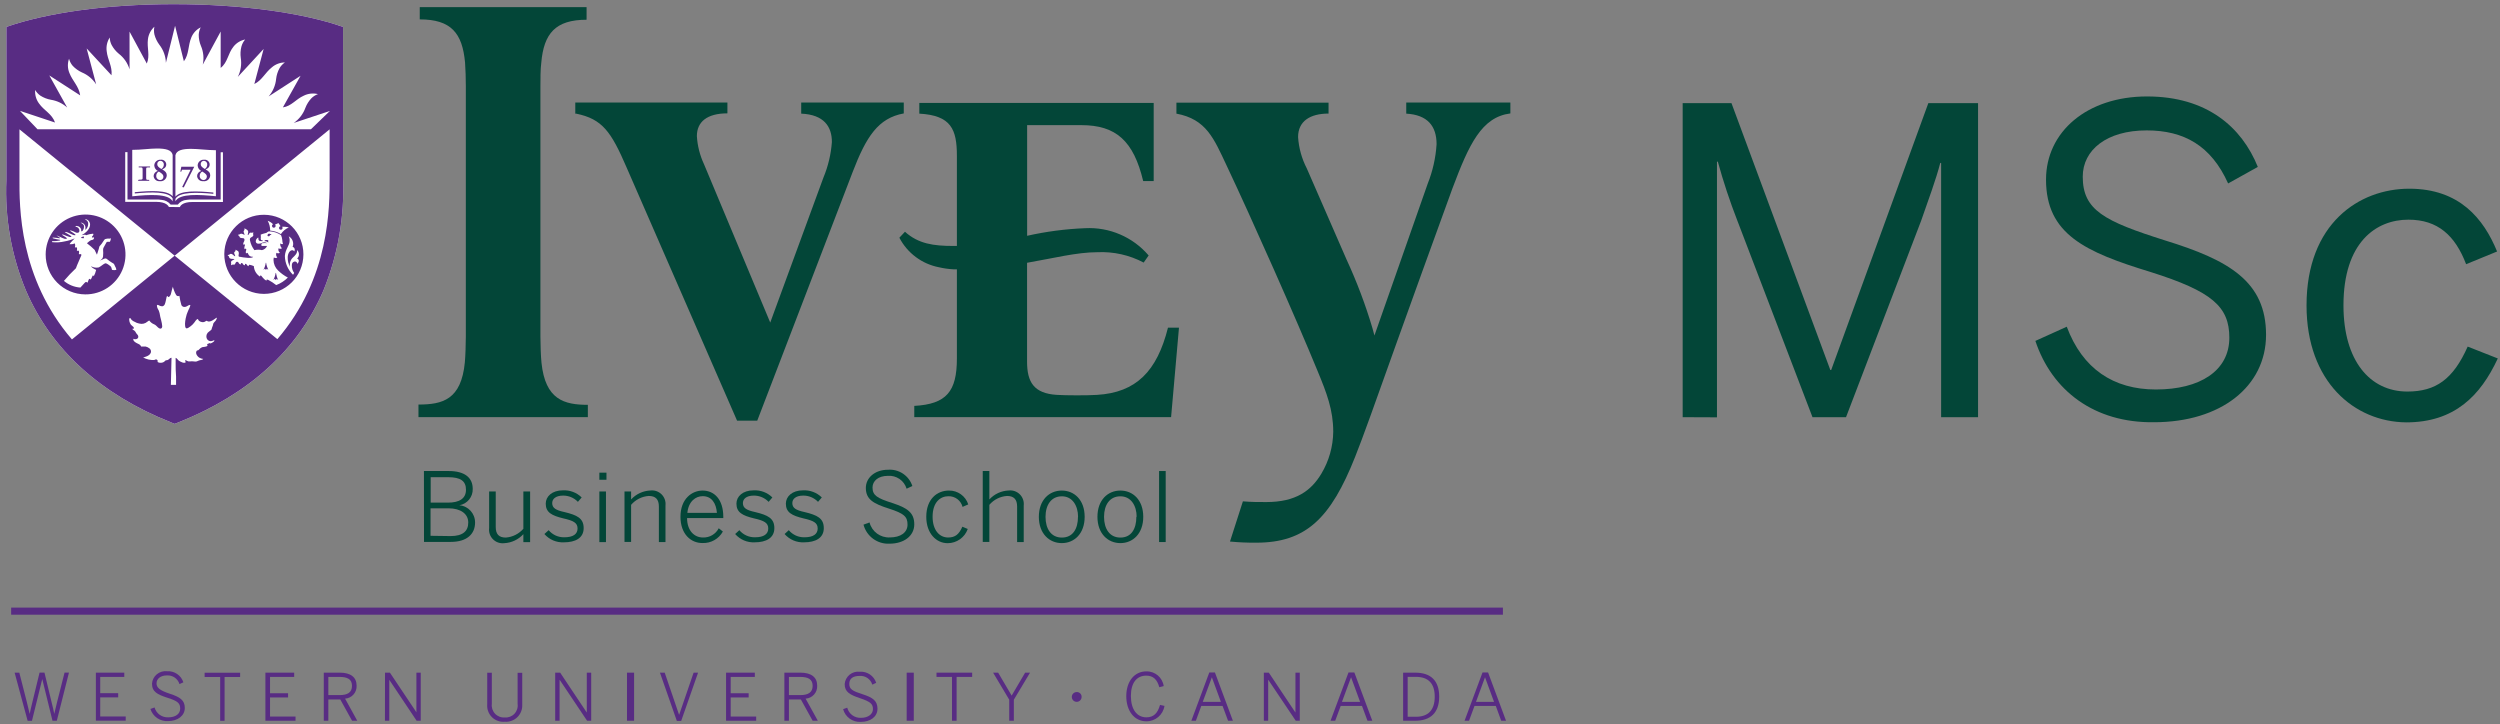 <?xml version="1.0" encoding="UTF-8"?>
<svg width="352px" height="102px" viewBox="0 0 352 102" version="1.1" xmlns="http://www.w3.org/2000/svg" xmlns:xlink="http://www.w3.org/1999/xlink">
    <rect x="0" y="0" width="352" height="102" fill="#808080" stroke="none"/>
    <!-- Generator: Sketch 43.2 (39069) - http://www.bohemiancoding.com/sketch -->
    <title>MSc-Full-Signature</title>
    <desc>Created with Sketch.</desc>
    <defs></defs>
    <g id="Page-1" stroke="none" stroke-width="1" fill="none" fill-rule="evenodd">
        <g id="MSc-Full-Signature" fill-rule="nonzero">
            <path d="M2.06,94.71 L2.72,94.71 L3.77,98.82 C3.93,99.44 4.08,100.05 4.18,100.52 L4.18,100.52 C4.27,100.06 4.42,99.44 4.57,98.82 L5.57,94.7 L6.26,94.7 L7.26,98.86 C7.41,99.47 7.55,100 7.64,100.51 L7.64,100.51 C7.76,99.97 7.89,99.51 8.03,98.88 L9.09,94.7 L9.71,94.7 L8,101.48 L7.39,101.48 L5.95,95.61 L5.95,95.61 L4.5,101.49 L3.89,101.49 L2.06,94.71 Z" id="Shape" fill="#582C83"></path>
            <polygon id="Shape" fill="#582C83" points="13.5 94.71 17.5 94.71 17.5 95.31 14.11 95.31 14.11 97.6 16.64 97.6 16.64 98.19 14.11 98.19 14.11 100.88 17.7 100.88 17.7 101.47 13.5 101.47"></polygon>
            <path d="M21.18,99.82 L21.76,99.61 C22.002,100.47 22.808,101.047 23.7,101 C24.7,101 25.37,100.53 25.37,99.77 C25.37,99.01 25.03,98.71 23.59,98.25 C22.15,97.79 21.4,97.4 21.4,96.25 C21.44,95.738 21.686,95.264 22.082,94.936 C22.478,94.608 22.989,94.454 23.5,94.51 C24.541,94.432 25.5,95.077 25.82,96.07 L25.27,96.32 C25.034,95.548 24.295,95.041 23.49,95.1 C22.59,95.1 22.04,95.59 22.04,96.21 C22.04,96.83 22.49,97.21 23.92,97.68 C25.35,98.15 26.02,98.59 26.02,99.68 C26.02,100.77 25.02,101.53 23.67,101.53 C22.545,101.604 21.515,100.897 21.18,99.82 Z" id="Shape" fill="#582C83"></path>
            <polygon id="Shape" fill="#582C83" points="31 95.32 28.81 95.32 28.81 94.72 33.81 94.72 33.81 95.32 31.62 95.32 31.62 101.49 31 101.49"></polygon>
            <polygon id="Shape" fill="#582C83" points="54.21 94.71 54.9 94.71 58.63 100.29 58.63 100.29 58.63 94.71 59.24 94.71 59.24 101.48 58.66 101.48 54.81 95.72 54.81 95.72 54.81 101.48 54.2 101.48"></polygon>
            <path d="M115.06,96.54 C115.06,95.35 114.22,94.71 112.71,94.71 L110.44,94.71 L110.44,101.48 L111.08,101.48 L111.08,98.48 L112.76,98.48 L114.42,101.48 L115.15,101.48 L113.43,98.37 C114.384,98.311 115.111,97.494 115.06,96.54 L115.06,96.54 Z M112.66,97.87 L111.08,97.87 L111.08,95.31 L112.66,95.31 C113.79,95.31 114.42,95.64 114.42,96.57 C114.42,97.5 113.78,97.87 112.67,97.87 L112.66,97.87 Z" id="Shape" fill="#582C83"></path>
            <path d="M121.45,97.75 C120.02,97.29 119.58,97.04 119.58,96.28 C119.58,95.52 120.13,95.17 121.03,95.17 C121.842,95.108 122.587,95.62 122.82,96.4 L123.37,96.14 C123.046,95.145 122.083,94.501 121.04,94.58 C120.528,94.521 120.013,94.674 119.615,95.002 C119.218,95.33 118.97,95.806 118.93,96.32 C118.93,97.44 119.67,97.83 121.13,98.32 C122.59,98.81 122.91,99.14 122.91,99.84 C122.91,100.54 122.25,101.07 121.23,101.07 C120.325,101.117 119.513,100.518 119.29,99.64 L118.71,99.85 C119.011,100.961 120.051,101.709 121.2,101.64 C122.55,101.64 123.55,100.92 123.55,99.79 C123.55,98.66 122.86,98.2 121.45,97.75 Z" id="Shape" fill="#582C83"></path>
            <path d="M72.88,99.11 C72.948,99.617 72.783,100.127 72.432,100.498 C72.08,100.869 71.58,101.061 71.07,101.02 C70.557,101.058 70.054,100.862 69.701,100.488 C69.348,100.113 69.182,99.6 69.25,99.09 L69.25,94.72 L68.6,94.72 L68.6,99.21 C68.553,99.871 68.799,100.52 69.273,100.984 C69.746,101.448 70.4,101.68 71.06,101.62 C71.723,101.674 72.377,101.436 72.851,100.97 C73.325,100.503 73.573,99.854 73.53,99.19 L73.53,94.73 L72.88,94.73 L72.88,99.11 Z" id="Shape" fill="#582C83"></path>
            <rect id="Rectangle-path" fill="#582C83" x="127.66" y="94.71" width="1" height="6.77"></rect>
            <polygon id="Shape" fill="#582C83" points="82.62 100.3 82.6 100.3 78.87 94.71 78.17 94.71 78.17 101.48 78.79 101.48 78.79 95.73 78.81 95.73 82.66 101.48 83.24 101.48 83.24 94.71 82.62 94.71"></polygon>
            <polygon id="Shape" fill="#582C83" points="102.88 98.2 105.41 98.2 105.41 97.61 102.88 97.61 102.88 95.31 106.28 95.31 106.28 94.71 102.23 94.71 102.23 101.48 106.47 101.48 106.47 100.89 102.88 100.89"></polygon>
            <path d="M50.21,96.54 C50.21,95.35 49.37,94.71 47.86,94.71 L45.59,94.71 L45.59,101.48 L46.23,101.48 L46.23,98.48 L47.91,98.48 L49.57,101.48 L50.3,101.48 L48.59,98.37 C49.54,98.306 50.261,97.49 50.21,96.54 Z M47.81,97.87 L46.23,97.87 L46.23,95.31 L47.8,95.31 C48.93,95.31 49.56,95.64 49.56,96.57 C49.56,97.5 48.93,97.87 47.81,97.87 Z" id="Shape" fill="#582C83"></path>
            <polygon id="Shape" fill="#582C83" points="38.02 98.2 40.56 98.2 40.56 97.61 38.02 97.61 38.02 95.31 41.42 95.31 41.42 94.71 37.37 94.71 37.37 101.48 41.61 101.48 41.61 100.89 38.02 100.89"></polygon>
            <polygon id="Shape" fill="#582C83" points="95.63 100.63 95.61 100.63 93.59 94.71 92.92 94.71 95.3 101.51 95.91 101.51 98.29 94.71 97.66 94.71"></polygon>
            <rect id="Rectangle-path" fill="#582C83" x="88.28" y="94.71" width="1" height="6.77"></rect>
            <polygon id="Shape" fill="#582C83" points="142.44 97.94 140.54 94.71 139.83 94.71 142.1 98.52 142.1 101.48 142.75 101.48 142.75 98.52 145.03 94.71 144.34 94.71"></polygon>
            <polygon id="Shape" fill="#582C83" points="182.4 100.3 182.38 100.3 178.65 94.71 177.95 94.71 177.95 101.48 178.56 101.48 178.56 95.73 178.58 95.73 182.44 101.48 183.01 101.48 183.01 94.71 182.4 94.71"></polygon>
            <path d="M199.27,94.71 L197.56,94.71 L197.56,101.48 L199.27,101.48 C201.45,101.48 202.64,100.32 202.64,98.09 C202.64,95.86 201.48,94.71 199.27,94.71 Z M199.37,100.92 L198.2,100.92 L198.2,95.3 L199.35,95.3 C201.05,95.3 202.01,96.17 202.01,98.09 C202.01,100.01 201.06,100.92 199.37,100.92 L199.37,100.92 Z" id="Shape" fill="#582C83"></path>
            <path d="M189.87,94.68 L187.34,101.48 L188,101.48 L188.77,99.4 L191.77,99.4 L192.54,101.48 L193.22,101.48 L190.69,94.68 L189.87,94.68 Z M188.95,98.82 L190.23,95.36 L190.23,95.36 L191.5,98.82 L188.95,98.82 Z" id="Shape" fill="#582C83"></path>
            <path d="M208.74,94.68 L206.21,101.48 L206.84,101.48 L207.61,99.4 L210.61,99.4 L211.37,101.48 L212.05,101.48 L209.52,94.68 L208.74,94.68 Z M207.82,98.82 L209.09,95.36 L209.09,95.36 L210.36,98.82 L207.82,98.82 Z" id="Shape" fill="#582C83"></path>
            <path d="M161.41,101 C160.09,101 159.23,99.9 159.23,98 C159.23,96.1 160.08,95.13 161.39,95.13 C162.39,95.13 162.93,95.69 163.23,96.76 L163.85,96.6 C163.678,95.388 162.624,94.497 161.4,94.53 C159.7,94.53 158.58,95.97 158.58,98.02 C158.58,100.07 159.69,101.56 161.4,101.56 C162.675,101.575 163.766,100.65 163.96,99.39 L163.33,99.25 C163,100.44 162.42,101 161.41,101 Z" id="Shape" fill="#582C83"></path>
            <path d="M151.6,97.44 C151.219,97.44 150.91,97.749 150.91,98.13 C150.91,98.511 151.219,98.82 151.6,98.82 C151.981,98.82 152.29,98.511 152.29,98.13 C152.299,97.944 152.229,97.764 152.097,97.633 C151.966,97.501 151.786,97.431 151.6,97.44 L151.6,97.44 Z" id="Shape" fill="#582C83"></path>
            <path d="M170.27,94.68 L167.74,101.48 L168.38,101.48 L169.14,99.4 L172.14,99.4 L172.91,101.48 L173.59,101.48 L171.06,94.68 L170.27,94.68 Z M169.35,98.82 L170.63,95.36 L170.63,95.36 L171.9,98.82 L169.35,98.82 Z" id="Shape" fill="#582C83"></path>
            <polygon id="Shape" fill="#582C83" points="131.86 95.31 134.04 95.31 134.04 101.48 134.69 101.48 134.69 95.31 136.88 95.31 136.88 94.71 131.86 94.71"></polygon>
            <rect id="Rectangle-path" fill="#582C83" x="1.57" y="85.55" width="210.04" height="1"></rect>
            <path d="M48.3,25 L48.3,3.79 C42.8,1.85 34.17,0.59 24.44,0.59 C14.89,0.59 6.44,1.84 0.9,3.79 L0.9,25.34 C0.665,30.658 1.601,35.963 3.64,40.88 C7.23,49.24 14.17,55.53 24.08,59.47 L24.59,59.68 L25.1,59.48 C35.02,55.53 41.96,49.25 45.55,40.88 C47.596,35.845 48.534,30.429 48.3,25" id="Shape" fill="#FFFFFF"></path>
            <path d="M37.72,34.18 C37.75,34.117 37.767,34.049 37.77,33.98 C37.787,33.938 37.787,33.892 37.77,33.85 C37.7,33.802 37.615,33.781 37.53,33.79 C37.436,33.786 37.343,33.807 37.26,33.85 L37.26,33.96 C37.469,33.948 37.672,34.033 37.81,34.19 L37.72,34.18 Z M38.81,38.43 L38.81,38.43 C38.76,38.78 38.648,39.119 38.48,39.43 L38.69,39.26 L38.83,39.43 L38.97,39.26 L39.17,39.43 C39.014,39.115 38.91,38.778 38.86,38.43 L38.81,38.43 Z M41.32,38.59 L41.42,38.43 C41.193,38.124 41.077,37.751 41.09,37.37 C41.09,36.94 41.36,36.81 41.55,36.82 C41.634,36.823 41.713,36.859 41.77,36.921 C41.827,36.984 41.855,37.066 41.85,37.15 C41.976,37.049 42.056,36.901 42.07,36.74 C42.08,36.587 41.979,36.448 41.83,36.41 C41.997,36.255 42.091,36.038 42.091,35.81 C42.091,35.582 41.997,35.365 41.83,35.21 C41.88,35.67 41.54,35.98 41.23,36.27 C40.879,36.608 40.731,37.105 40.84,37.58 C40.606,37.17 40.492,36.702 40.51,36.23 C40.51,35.74 40.79,35.23 41.15,35.23 C41.266,35.235 41.372,35.299 41.43,35.4 C41.6,35.11 41.43,34.79 41.2,34.77 C41.42,34.203 41.184,33.561 40.65,33.27 C40.75,33.468 40.795,33.689 40.78,33.91 C40.78,34.56 40.17,35.08 40.11,36.04 C40.125,37.041 40.539,37.995 41.26,38.69 L41.36,38.54 L41.32,38.59 Z M37.42,37 L37.42,37 C37.37,37.35 37.258,37.689 37.09,38 L37.3,37.83 L37.44,38 L37.58,37.84 L37.78,38 C37.624,37.685 37.519,37.348 37.47,37 L37.42,37 Z M36.73,33.23 C36.709,33.278 36.709,33.332 36.73,33.38 L36.73,33.38 C36.707,33.492 36.707,33.608 36.73,33.72 C36.73,33.81 36.83,33.84 36.98,33.84 C36.976,33.877 36.976,33.913 36.98,33.95 L36.98,33.95 C36.897,33.962 36.813,33.962 36.73,33.95 C36.5,33.95 36.35,33.81 36.38,33.57 C36.372,33.53 36.372,33.49 36.38,33.45 C36.3,33.45 36.06,33.62 36.02,33.89 C35.991,33.992 36.013,34.101 36.078,34.184 C36.143,34.267 36.244,34.314 36.35,34.31 C36.503,34.319 36.657,34.295 36.8,34.24 C37.049,34.077 37.371,34.077 37.62,34.24 C37.401,34.215 37.179,34.215 36.96,34.24 C36.79,34.24 36.71,34.62 36.9,34.63 C37.09,34.64 37.57,34.63 37.6,34.63 C37.472,34.933 37.202,35.154 36.88,35.22 C36.532,35.135 36.168,35.135 35.82,35.22 C35.52,34.832 35.311,34.38 35.21,33.9 C35.176,33.793 35.176,33.677 35.21,33.57 C35.32,33.38 35.53,33.39 35.63,33.23 C35.73,33.07 35.63,33.04 35.63,32.94 C35.63,32.84 35.72,32.75 35.63,32.7 C35.579,32.768 35.491,32.796 35.41,32.77 C35.346,32.745 35.274,32.745 35.21,32.77 C35.09,32.82 35.07,32.97 34.98,33.06 C34.89,33.15 34.87,33.06 34.88,33.01 C34.926,32.885 34.95,32.753 34.95,32.62 C34.919,32.478 34.822,32.36 34.69,32.3 C34.63,32.257 34.567,32.22 34.5,32.19 L34.37,32.19 C34.408,32.214 34.43,32.255 34.43,32.3 C34.43,32.42 34.3,32.49 34.3,32.6 C34.3,32.71 34.42,32.94 34.43,33.03 C34.44,33.12 34.43,33.1 34.34,33.03 C34.228,32.96 34.101,32.916 33.97,32.9 C33.86,32.9 33.79,32.98 33.69,33.02 C33.59,33.06 33.48,33.02 33.51,33.12 C33.602,33.136 33.679,33.201 33.71,33.29 C33.723,33.356 33.758,33.416 33.81,33.46 C33.92,33.54 34.14,33.51 34.25,33.54 C34.349,33.555 34.421,33.64 34.42,33.74 C34.43,33.842 34.405,33.944 34.35,34.03 C34.262,34.162 34.229,34.324 34.26,34.48 C34.286,34.432 34.335,34.401 34.39,34.4 C34.49,34.4 34.51,34.51 34.45,34.65 C34.388,34.794 34.388,34.956 34.45,35.1 C34.474,35.049 34.524,35.015 34.58,35.01 C34.66,35.01 34.71,35.1 34.65,35.27 C34.592,35.411 34.592,35.569 34.65,35.71 C34.668,35.647 34.724,35.602 34.79,35.6 C34.88,35.6 34.92,35.69 34.95,35.77 C35.06,36.03 35.23,36.16 35.64,36.16 C35.49,36.44 34.29,36.26 33.79,36.16 C33.68,36.16 33.62,36.16 33.59,36.03 C33.56,35.9 33.69,35.68 33.59,35.47 C33.49,35.26 33.46,35.34 33.37,35.29 C33.28,35.24 33.22,35.12 33.15,35.19 C33.189,35.268 33.164,35.363 33.09,35.41 C33.029,35.448 32.986,35.51 32.97,35.58 C32.97,35.72 33.07,35.85 33.1,35.97 C33.13,36.09 33.1,36.1 33,36.04 C32.9,35.98 32.71,35.74 32.53,35.74 C32.35,35.74 32.38,35.81 32.28,35.86 C32.18,35.91 32.05,35.86 32.07,35.99 C32.161,36.002 32.233,36.07 32.25,36.16 C32.256,36.237 32.292,36.309 32.35,36.36 C32.51,36.49 32.77,36.43 32.92,36.46 C33.07,36.49 32.99,36.52 32.92,36.56 C32.85,36.6 32.61,36.69 32.55,36.81 C32.525,36.919 32.525,37.031 32.55,37.14 C32.55,37.14 32.49,37.33 32.55,37.36 C32.602,37.28 32.697,37.241 32.79,37.26 L33,37.26 C33.07,37.26 33.14,37.08 33.2,36.97 C33.23,36.911 33.285,36.87 33.35,36.858 C33.415,36.846 33.482,36.865 33.53,36.91 C33.63,36.99 33.62,37.2 33.91,37.24 C33.902,37.207 33.902,37.173 33.91,37.14 C33.907,37.112 33.916,37.084 33.936,37.063 C33.955,37.042 33.982,37.03 34.01,37.03 C34.08,37.03 34.13,37.03 34.19,37.16 C34.248,37.273 34.363,37.346 34.49,37.35 C34.482,37.314 34.482,37.276 34.49,37.24 C34.487,37.214 34.495,37.189 34.513,37.17 C34.53,37.151 34.554,37.14 34.58,37.14 C34.647,37.146 34.704,37.188 34.73,37.25 C34.82,37.39 34.88,37.46 35.03,37.48 C35.005,37.441 35.003,37.393 35.023,37.352 C35.044,37.31 35.084,37.283 35.13,37.28 C35.341,37.317 35.546,37.381 35.74,37.47 C35.775,38.075 36.099,38.626 36.61,38.95 C36.61,38.85 36.61,38.79 36.72,38.79 C36.83,38.79 37.04,39.29 37.52,39.52 C37.52,39.43 37.52,39.36 37.62,39.36 C37.68,39.368 37.738,39.388 37.79,39.42 C38.178,39.626 38.546,39.867 38.89,40.14 C39.506,39.907 40.065,39.546 40.53,39.08 C40.023,38.818 39.557,38.48 39.15,38.08 C38.751,37.694 38.521,37.165 38.51,36.61 C38.509,36.488 38.526,36.367 38.56,36.25 C38.707,36.352 38.903,36.352 39.05,36.25 C38.871,36.079 38.823,35.813 38.93,35.59 C39.073,35.693 39.267,35.693 39.41,35.59 C39.213,35.441 39.14,35.18 39.23,34.95 C39.368,35.059 39.562,35.059 39.7,34.95 C39.502,34.78 39.414,34.515 39.47,34.26 C39.56,34.368 39.71,34.405 39.84,34.35 C39.781,34.159 39.747,33.96 39.74,33.76 C39.718,33.536 39.661,33.316 39.57,33.11 C39.123,32.803 38.601,32.62 38.06,32.58 L37.88,32.58 C37.795,32.59 37.715,32.625 37.65,32.68 C37.58,32.79 37.4,32.82 37.24,32.86 C37.055,32.905 36.875,32.966 36.7,33.04 L36.73,33.23 Z M38.21,32.96 L38.1,32.96 C38.08,32.965 38.06,32.965 38.04,32.96 C38.009,32.921 37.96,32.898 37.91,32.9 C37.802,32.892 37.704,32.964 37.68,33.07 C37.663,33.115 37.663,33.165 37.68,33.21 C37.708,33.243 37.747,33.265 37.79,33.27 L37.89,33.27 C37.941,33.237 37.98,33.187 38,33.13 C38.044,33.09 38.101,33.069 38.16,33.07 L38.16,33.07 L38.16,33.07 L38.21,32.96 Z M39.73,31.95 C39.764,31.993 39.785,32.045 39.79,32.1 C39.79,32.238 39.678,32.35 39.54,32.35 C39.402,32.35 39.29,32.238 39.29,32.1 C39.288,31.976 39.378,31.87 39.5,31.85 L39.21,31.41 L38.72,31.62 C38.774,31.665 38.807,31.73 38.81,31.8 C38.81,31.94 38.7,32.055 38.56,32.06 C38.492,32.063 38.426,32.038 38.377,31.99 C38.328,31.943 38.3,31.878 38.3,31.81 C38.296,31.707 38.355,31.611 38.45,31.57 C38.235,31.354 37.975,31.187 37.69,31.08 C37.922,31.507 38.042,31.985 38.04,32.47 C38.575,32.512 39.092,32.68 39.55,32.96 C39.817,32.545 40.204,32.221 40.66,32.03 C40.356,31.937 40.037,31.903 39.72,31.93 L39.73,31.95 Z M31.58,35.76 C31.608,32.69 34.113,30.222 37.183,30.24 C40.253,30.258 42.729,32.757 42.72,35.827 C42.711,38.896 40.22,41.38 37.15,41.38 C34.061,41.363 31.569,38.849 31.58,35.76 L31.58,35.76 Z M11.4,33.47 C11.431,33.434 11.469,33.404 11.51,33.38 C11.597,33.334 11.692,33.304 11.79,33.29 C11.838,33.359 11.838,33.451 11.79,33.52 C11.72,33.6 11.65,33.52 11.58,33.52 C11.544,33.513 11.506,33.513 11.47,33.52 L11.47,33.52 L11.4,33.47 Z M15.61,33.52 C15.614,33.706 15.565,33.89 15.47,34.05 C15.357,34.06 15.243,34.06 15.13,34.05 C15.05,34.05 15.04,34.05 14.99,34.13 C14.85,34.37 14.72,34.59 14.58,34.87 C14.44,35.15 14.58,35.52 14.52,35.87 C14.533,36.034 14.506,36.199 14.44,36.35 C14.337,36.48 14.216,36.595 14.08,36.69 C14.08,36.69 14.03,36.74 14.08,36.69 L14.45,36.53 C14.63,36.47 14.84,36.25 15.13,36.53 C15.319,36.688 15.52,36.832 15.73,36.96 C15.826,37.002 15.917,37.056 16,37.12 C16.1,37.21 16.15,37.41 16.21,37.51 C16.312,37.654 16.371,37.824 16.38,38 C16.18,38.049 15.97,38.049 15.77,38 C15.734,37.903 15.707,37.802 15.69,37.7 C15.661,37.606 15.606,37.523 15.53,37.46 C15.431,37.378 15.327,37.301 15.22,37.23 C14.94,37.07 14.9,37.03 14.7,37.13 C14.5,37.23 14.22,37.49 13.91,37.65 C13.538,37.736 13.148,37.675 12.82,37.48 C12.88,37.66 13.26,37.87 13.54,38 C13.467,38.317 13.353,38.623 13.2,38.91 C13.2,38.83 13.14,38.78 13.08,38.78 C13.02,38.78 12.92,39.18 12.75,39.39 C12.741,39.322 12.688,39.269 12.62,39.26 C12.44,39.26 12.46,39.64 12.27,39.84 C12.27,39.76 12.2,39.7 12.12,39.7 C12.04,39.7 11.97,39.78 11.9,39.85 C11.66,40.11 11.55,40.25 11.32,40.49 C10.466,40.433 9.653,40.103 9,39.55 C9.529,38.925 10.093,38.331 10.69,37.77 C10.84,37.31 11.3,36.35 11.47,35.9 L11.4,35.77 C11.305,35.814 11.195,35.814 11.1,35.77 C11.15,35.614 11.15,35.446 11.1,35.29 C11.011,35.33 10.909,35.33 10.82,35.29 C10.872,35.138 10.872,34.972 10.82,34.82 L10.82,34.82 C10.733,34.852 10.637,34.852 10.55,34.82 C10.6,34.643 10.6,34.457 10.55,34.28 L10.55,34.28 C10.317,34.369 10.068,34.406 9.82,34.39 C9.75,34.33 10.17,33.91 10.52,33.56 C10.065,33.759 9.589,33.903 9.1,33.99 C8.537,34.121 7.955,34.158 7.38,34.1 C7.341,34.1 7.31,34.069 7.31,34.03 C7.31,33.991 7.341,33.96 7.38,33.96 C7.716,33.966 8.051,33.935 8.38,33.87 C8.46,33.87 8.58,33.78 8.38,33.75 C8.18,33.72 7.71,33.64 7.49,33.56 C7.27,33.48 7.49,33.44 7.49,33.45 C7.76,33.45 8.07,33.52 8.3,33.54 C8.53,33.56 8.49,33.54 8.39,33.44 C8.249,33.338 8.102,33.245 7.95,33.16 C8.1,33.16 8.69,33.5 9.09,33.62 C9.169,33.637 9.251,33.637 9.33,33.62 C9.41,33.62 9.42,33.56 9.42,33.53 C9.42,33.5 9.01,33.25 8.82,33.12 C8.63,32.99 8.82,33.01 8.9,33.03 C9.201,33.159 9.508,33.273 9.82,33.37 C10,33.37 10.06,33.37 10.05,33.29 C10.04,33.21 9.36,32.86 9.2,32.74 C9.04,32.62 9.2,32.66 9.26,32.67 C9.6,32.67 10.26,33.17 10.57,33.12 C10.57,33.12 10.64,33.12 10.63,33.05 C10.62,32.98 10.05,32.63 9.91,32.53 C9.77,32.43 9.91,32.44 10.02,32.46 C10.266,32.536 10.504,32.637 10.73,32.76 C10.814,32.789 10.906,32.789 10.99,32.76 C11.11,32.76 11.22,32.61 11.17,32.35 C11.11,32.13 10.926,31.965 10.7,31.93 C10.5,31.88 10.7,31.78 10.82,31.82 C11.109,31.832 11.356,32.031 11.43,32.31 C11.434,32.367 11.434,32.423 11.43,32.48 C11.43,32.64 11.55,32.58 11.64,32.48 C11.785,32.292 11.849,32.055 11.82,31.82 C11.82,31.53 11.36,31.41 11.36,31.34 C11.36,31.27 11.36,31.34 11.36,31.34 C11.665,31.35 11.927,31.557 12.01,31.85 C12.041,32.002 12.041,32.158 12.01,32.31 C12.01,32.31 12.01,32.38 12.09,32.31 C12.331,32.068 12.449,31.729 12.41,31.39 C12.35,31.03 11.98,30.91 11.97,30.85 C11.96,30.79 11.97,30.85 12.03,30.85 C12.349,30.901 12.604,31.144 12.67,31.46 C12.74,31.81 12.57,32.54 11.48,33.12 C11.94,33.02 12.07,33.03 12.11,33.12 C12.432,33.001 12.768,32.927 13.11,32.9 C13.26,33.13 12.94,33.22 12.94,33.39 C12.94,33.56 13.31,33.28 13.24,33.54 C13.17,33.8 12.99,33.76 12.82,33.82 C12.65,33.88 12.41,34.11 12.24,34.25 C12.628,34.541 12.996,34.858 13.34,35.2 C13.34,35.28 13.5,35.51 13.65,35.86 L13.65,35.86 C13.72,35.64 13.85,35.26 13.9,35.07 C13.914,34.961 13.941,34.853 13.98,34.75 C13.98,34.67 14.17,34.53 14.3,34.34 L14.67,33.79 C14.78,33.62 14.89,33.66 15.09,33.6 C15.223,33.586 15.357,33.586 15.49,33.6 L15.61,33.52 Z M12,41.45 C14.277,41.47 16.341,40.115 17.227,38.018 C18.113,35.921 17.646,33.496 16.045,31.878 C14.444,30.259 12.024,29.767 9.918,30.63 C7.811,31.494 6.434,33.543 6.43,35.82 C6.422,37.305 7.004,38.733 8.049,39.789 C9.094,40.844 10.515,41.442 12,41.45 L12,41.45 Z M39.1,47.79 L24.59,36 L10.13,47.79 C2.67,39.12 2.72,29.12 2.74,25 L2.74,18.21 L2.74,18.21 L24.59,36 L46.41,18.21 L46.41,18.21 L46.41,25 C46.41,29.13 46.49,39.13 39.02,47.79 L39.1,47.79 Z M28.84,23.79 C29.051,23.659 29.179,23.428 29.18,23.18 C29.191,23.046 29.147,22.913 29.059,22.811 C28.97,22.709 28.845,22.648 28.71,22.64 C28.585,22.64 28.466,22.691 28.381,22.782 C28.295,22.873 28.252,22.996 28.26,23.12 C28.26,23.38 28.44,23.56 28.85,23.8 L28.84,23.79 Z M29.13,24.89 C29.13,24.64 29.01,24.47 28.48,24.15 C28.26,24.265 28.121,24.492 28.12,24.74 C28.106,24.89 28.154,25.04 28.251,25.155 C28.349,25.269 28.489,25.34 28.64,25.35 C28.765,25.355 28.888,25.309 28.978,25.223 C29.069,25.136 29.12,25.016 29.12,24.89 L29.13,24.89 Z M28.35,24.08 C28.049,23.933 27.85,23.635 27.83,23.3 C27.835,23.071 27.934,22.854 28.105,22.7 C28.275,22.547 28.501,22.471 28.73,22.49 C28.923,22.462 29.119,22.516 29.269,22.64 C29.42,22.764 29.511,22.945 29.52,23.14 C29.52,23.46 29.41,23.65 28.95,23.86 C29.4,24.09 29.6,24.33 29.6,24.68 C29.595,24.929 29.481,25.164 29.289,25.323 C29.098,25.483 28.846,25.551 28.6,25.51 C28.39,25.529 28.181,25.463 28.02,25.325 C27.86,25.187 27.763,24.991 27.75,24.78 C27.763,24.446 27.995,24.16 28.32,24.08 L28.35,24.08 Z M25.39,24.17 L25.52,24.17 L25.62,23.9 L26.84,23.9 L25.65,26.33 L25.87,26.39 L27.35,23.48 L27.35,23.48 L25.53,23.48 L25.39,24.17 Z M26.92,20.96 C27.92,20.96 29.12,21.14 30.4,21.15 L30.4,27.63 C28.06,27.4 25.31,27.21 24.7,28.34 L24.7,28 C25.25,27 27.7,27.07 30.04,27.29 L30.04,27.11 C27.69,26.88 25.44,26.79 24.7,27.69 L24.7,21.86 C24.85,21.15 25.7,20.96 26.91,20.96 L26.92,20.96 Z M22.73,23.79 C22.94,23.658 23.068,23.428 23.07,23.18 C23.081,23.044 23.036,22.909 22.945,22.807 C22.855,22.706 22.726,22.645 22.59,22.64 C22.465,22.64 22.346,22.691 22.261,22.782 C22.175,22.873 22.132,22.996 22.14,23.12 C22.14,23.38 22.32,23.56 22.73,23.8 L22.73,23.79 Z M23.01,24.89 C23.01,24.64 22.89,24.47 22.36,24.15 C22.14,24.265 22.001,24.492 22,24.74 C21.986,24.892 22.035,25.043 22.135,25.158 C22.235,25.273 22.378,25.342 22.53,25.35 C22.656,25.358 22.78,25.313 22.871,25.226 C22.963,25.138 23.013,25.016 23.01,24.89 L23.01,24.89 Z M22.24,24.08 C21.939,23.933 21.74,23.635 21.72,23.3 C21.725,23.071 21.824,22.854 21.995,22.7 C22.165,22.547 22.391,22.471 22.62,22.49 C22.813,22.462 23.009,22.516 23.159,22.64 C23.31,22.764 23.401,22.945 23.41,23.14 C23.41,23.46 23.29,23.65 22.84,23.86 C23.28,24.09 23.48,24.33 23.48,24.68 C23.475,24.929 23.361,25.164 23.169,25.323 C22.978,25.483 22.726,25.551 22.48,25.51 C22.27,25.529 22.061,25.463 21.9,25.325 C21.74,25.187 21.643,24.991 21.63,24.78 C21.643,24.446 21.875,24.16 22.2,24.08 L22.24,24.08 Z M19.41,25.46 L20.21,25.46 L21.01,25.46 L21.01,25.33 L21,25.33 C20.61,25.33 20.58,25.33 20.58,25.03 L20.58,23.9 C20.58,23.59 20.58,23.57 20.89,23.57 L21.13,23.57 L21.13,23.44 L20.33,23.44 L19.53,23.44 L19.53,23.57 L19.77,23.57 C20.03,23.57 20.08,23.57 20.08,23.9 L20.08,25 C20.08,25.26 20.08,25.3 19.66,25.3 L19.53,25.3 L19.41,25.46 Z M24.31,28.01 L24.31,28.35 C23.71,27.22 20.96,27.4 18.62,27.64 L18.62,21.1 C19.88,21.1 21.12,20.91 22.09,20.91 C23.32,20.91 24.17,21.1 24.31,21.81 L24.31,27.64 C23.56,26.75 21.31,26.83 18.98,27.06 L18.98,27.24 C21.3,27.02 23.74,26.94 24.31,27.95 L24.31,28.01 Z M23.78,29.14 C23.71,29.02 23.44,28.42 21.96,28.42 L17.63,28.42 L17.63,21.42 L17.95,21.42 L17.95,28.09 L21.95,28.09 C22.214,28.086 22.478,28.102 22.74,28.14 C23.245,28.171 23.714,28.414 24.03,28.81 L25.03,28.81 C25.332,28.414 25.792,28.169 26.29,28.14 C26.548,28.103 26.809,28.086 27.07,28.09 L31.07,28.09 L31.07,21.44 L31.39,21.44 L31.39,28.44 L27.1,28.44 C25.62,28.44 25.37,29.05 25.32,29.16 L23.78,29.14 Z M43.78,18.2 L5.28,18.2 L2.81,15.61 L7.74,17.25 C7.33,16.02 6.21,15.6 5.48,14.55 C5.085,14.006 4.897,13.34 4.95,12.67 C5.138,12.986 5.39,13.258 5.69,13.47 C6.144,13.759 6.65,13.957 7.18,14.05 C8.03,14.184 8.822,14.563 9.46,15.14 L6.94,10.62 L11.29,13.43 C11.11,12.14 10.22,11.43 9.77,10.27 C9.508,9.632 9.49,8.92 9.72,8.27 C9.814,8.639 9.992,8.981 10.24,9.27 C10.609,9.662 11.05,9.977 11.54,10.2 C12.362,10.544 13.059,11.13 13.54,11.88 L12.2,6.82 L15.7,10.6 C15.84,9.33 15.15,8.45 15.02,7.19 C14.932,6.522 15.085,5.846 15.45,5.28 C15.46,5.649 15.553,6.011 15.72,6.34 C15.972,6.807 16.311,7.222 16.72,7.56 C17.445,8.116 17.976,8.886 18.24,9.76 L18.24,4.45 L20.67,8.95 C21.15,7.81 20.67,6.76 20.83,5.51 C20.916,4.837 21.239,4.217 21.74,3.76 C21.662,4.119 21.662,4.491 21.74,4.85 C21.875,5.37 22.11,5.859 22.43,6.29 C23.003,7.02 23.329,7.913 23.36,8.84 L23.36,8.84 L24.65,3.63 L25.89,8.63 C26.64,7.63 26.45,6.43 26.94,5.27 C27.192,4.652 27.662,4.147 28.26,3.85 C28.091,4.175 27.996,4.534 27.98,4.9 C27.98,5.435 28.085,5.965 28.29,6.46 C28.65,7.291 28.741,8.214 28.55,9.1 L31.07,4.44 L31.07,9.56 C32.07,8.79 32.07,7.56 32.88,6.56 C33.29,6.042 33.872,5.687 34.52,5.56 C34.27,5.849 34.089,6.191 33.99,6.56 C33.857,7.079 33.827,7.619 33.9,8.15 C34.048,9.065 33.901,10.004 33.48,10.83 L33.48,10.83 L37.12,6.89 L35.81,11.83 C36.9,11.3 37.3,10.26 38.28,9.48 C38.792,9.039 39.444,8.795 40.12,8.79 C39.815,8.996 39.559,9.265 39.37,9.58 C39.108,10.049 38.942,10.566 38.88,11.1 C38.796,12.018 38.425,12.885 37.82,13.58 L37.82,13.58 L42.32,10.67 L39.83,15.12 C41.04,14.95 41.63,13.98 42.77,13.47 C43.39,13.163 44.098,13.085 44.77,13.25 C44.425,13.374 44.111,13.572 43.85,13.83 C43.481,14.22 43.192,14.679 43,15.18 C42.69,16.044 42.116,16.789 41.36,17.31 L41.36,17.31 L46.45,15.62 L43.78,18.2 Z M29.63,48.27 L29.29,48.4 C29.22,48.4 29.18,48.45 29.17,48.51 C29.16,48.57 29.17,48.6 29.23,48.63 C29.17,48.86 28.63,48.83 28.45,48.89 C28.284,48.967 28.137,49.08 28.02,49.22 C27.92,49.33 27.95,49.3 27.79,49.34 C27.63,49.38 27.56,49.66 27.65,49.87 C27.739,50.076 27.889,50.251 28.08,50.37 C28.247,50.462 28.431,50.52 28.62,50.54 C28.46,50.72 28.24,50.67 28.03,50.75 C27.921,50.806 27.807,50.853 27.69,50.89 C27.562,50.919 27.428,50.919 27.3,50.89 C27.111,50.862 26.919,50.862 26.73,50.89 C26.602,50.908 26.472,50.883 26.36,50.82 C26.295,50.775 26.224,50.738 26.15,50.71 C25.98,50.71 26.15,50.93 26.15,51.01 C25.92,51.22 25.41,50.93 25.21,50.8 C25.01,50.67 24.94,50.44 24.73,50.38 C24.718,50.597 24.718,50.813 24.73,51.03 C24.73,51.69 24.73,52.35 24.79,53.03 L24.79,54.19 L24.06,54.19 L24.15,50.37 C23.92,50.37 23.83,50.6 23.63,50.68 C23.43,50.76 23.39,50.68 23.28,50.78 C23.17,50.88 23.12,50.95 22.98,51.01 C22.86,51.062 22.73,51.086 22.6,51.08 C22.45,51.093 22.3,51.05 22.18,50.96 C22.24,50.841 22.196,50.696 22.08,50.63 C21.97,50.57 21.81,50.63 21.71,50.69 C21.167,50.719 20.626,50.594 20.15,50.33 C20.15,50.33 21.26,50.14 21.26,49.49 C21.258,49.317 21.177,49.155 21.04,49.05 C20.882,48.924 20.697,48.835 20.5,48.79 L19.86,48.79 C19.86,48.7 19.73,48.58 19.62,48.49 C19.501,48.421 19.378,48.361 19.25,48.31 C19.03,48.19 18.69,47.98 18.79,47.7 C18.949,47.785 19.141,47.785 19.3,47.7 C19.417,47.639 19.485,47.512 19.47,47.38 C19.47,47.17 19.24,47.04 19.16,46.88 C19.107,46.753 19.024,46.64 18.92,46.55 C18.82,46.47 18.64,46.44 18.64,46.28 C18.85,46.36 18.91,46.18 18.79,46.04 C18.67,45.9 18.46,45.8 18.36,45.61 C18.259,45.432 18.201,45.234 18.19,45.03 C18.19,44.97 18.19,44.8 18.29,44.78 C18.39,44.76 18.4,44.87 18.43,44.92 C18.569,45.095 18.752,45.23 18.96,45.31 C19.15,45.427 19.36,45.508 19.58,45.55 C19.997,45.675 20.448,45.572 20.77,45.28 C20.842,45.214 20.927,45.163 21.02,45.13 C21.188,45.367 21.421,45.551 21.69,45.66 C21.9,45.72 22.13,46.01 22.24,46.1 C22.61,46.43 22.84,46.24 22.84,45.93 C22.817,45.646 22.766,45.365 22.69,45.09 C22.597,44.761 22.524,44.427 22.47,44.09 C22.421,43.858 22.33,43.638 22.2,43.44 C22.11,43.26 21.97,42.8 22.31,42.96 C22.465,43.062 22.645,43.12 22.83,43.13 C23.23,43.08 23.27,42.64 23.35,42.32 C23.373,42.161 23.407,42.004 23.45,41.85 C23.45,41.75 23.53,41.7 23.58,41.69 C23.63,41.68 23.65,41.83 23.74,41.83 C23.83,41.83 24.02,41.57 24.06,41.41 C24.1,41.25 24.12,41.12 24.16,41.01 C24.209,40.786 24.273,40.566 24.35,40.35 C24.35,40.5 24.46,40.76 24.49,40.86 C24.567,41.095 24.671,41.32 24.8,41.53 C24.844,41.608 24.918,41.665 25.004,41.688 C25.091,41.71 25.184,41.697 25.26,41.65 C25.321,42.09 25.414,42.524 25.54,42.95 C25.616,43.118 25.785,43.224 25.97,43.22 C26.101,43.219 26.23,43.181 26.34,43.11 C26.455,43.022 26.588,42.961 26.73,42.93 C26.73,42.93 26.8,42.93 26.8,43 C26.737,43.23 26.646,43.452 26.53,43.66 C26.46,43.86 26.34,44.08 26.28,44.29 C26.22,44.5 26.18,44.67 26.14,44.85 C26.091,45.094 26.061,45.341 26.05,45.59 C26.05,45.78 26.05,46.11 26.2,46.21 C26.35,46.31 26.66,46.07 26.82,45.95 C27.017,45.806 27.192,45.634 27.34,45.44 C27.45,45.29 27.67,44.9 27.88,44.92 C27.88,45.08 28.1,45.3 28.43,45.35 C28.6,45.383 28.777,45.347 28.92,45.25 C29.08,45.14 29.09,45.14 29.26,45.25 C29.64,45.39 30.26,44.9 30.49,44.72 C30.57,44.8 30.49,44.95 30.4,45.1 C30.31,45.25 30.02,45.46 30.01,45.66 C30,45.86 29.79,46.18 29.8,46.37 C29.693,46.494 29.568,46.602 29.43,46.69 C29.136,46.877 28.995,47.232 29.08,47.57 C29.149,47.846 29.396,48.039 29.68,48.04 C29.93,48.04 30.09,47.88 30.17,47.92 C30.25,47.96 30.1,48.1 30.05,48.14 C29.898,48.255 29.725,48.34 29.54,48.39 L29.63,48.27 Z M48.3,25 L48.3,3.79 C42.8,1.85 34.17,0.59 24.44,0.59 C14.89,0.59 6.44,1.84 0.9,3.79 L0.9,25.34 C0.665,30.658 1.6,35.963 3.64,40.88 C7.23,49.24 14.17,55.53 24.08,59.47 L24.59,59.68 L25.1,59.48 C35.02,55.53 41.96,49.25 45.55,40.88 C47.596,35.846 48.534,30.429 48.3,25 L48.3,25 Z" id="Shape" fill="#582C83"></path>
            <path d="M59.69,66.32 L63.17,66.32 C65.43,66.32 66.56,67.25 66.56,68.83 C66.6,69.966 65.791,70.955 64.67,71.14 L64.67,71.14 C65.936,71.245 66.905,72.31 66.89,73.58 C66.89,75.16 65.78,76.3 63.47,76.3 L59.7,76.3 L59.69,66.32 Z M63.08,70.77 C64.67,70.77 65.61,70.2 65.61,68.96 C65.61,67.72 64.84,67.19 63.11,67.19 L60.64,67.19 L60.64,70.77 L63.08,70.77 Z M63.44,75.48 C65.16,75.48 65.93,74.79 65.93,73.57 C65.93,72.35 64.86,71.57 63.14,71.57 L60.62,71.57 L60.62,75.44 L63.44,75.48 Z" id="Shape" fill="#034638"></path>
            <path d="M68.87,74.35 L68.87,69.2 L69.8,69.2 L69.8,74.2 C69.8,75.2 70.23,75.69 71.22,75.69 C72.174,75.616 73.061,75.171 73.69,74.45 L73.69,69.2 L74.64,69.2 L74.64,76.33 L73.69,76.33 L73.69,75.21 C72.993,75.974 72.022,76.43 70.99,76.48 C70.408,76.549 69.826,76.346 69.412,75.931 C68.998,75.515 68.798,74.932 68.87,74.35 Z" id="Shape" fill="#034638"></path>
            <path d="M76.65,75.19 L77.25,74.65 C77.798,75.306 78.616,75.674 79.47,75.65 C80.69,75.65 81.32,75.2 81.32,74.41 C81.32,73.62 80.75,73.31 79.32,72.99 C77.68,72.59 76.84,72.15 76.84,70.91 C76.84,69.91 77.72,69.04 79.26,69.04 C80.241,68.988 81.199,69.351 81.9,70.04 L81.37,70.66 C80.827,70.093 80.075,69.774 79.29,69.78 C78.18,69.78 77.75,70.3 77.75,70.83 C77.75,71.52 78.24,71.83 79.48,72.1 C81.26,72.53 82.18,72.97 82.18,74.36 C82.18,75.75 81.02,76.36 79.41,76.36 C78.359,76.415 77.341,75.984 76.65,75.19 L76.65,75.19 Z" id="Shape" fill="#034638"></path>
            <path d="M84.39,66.55 L85.39,66.55 L85.39,67.55 L84.39,67.55 L84.39,66.55 Z M84.39,69.2 L85.32,69.2 L85.32,76.33 L84.39,76.33 L84.39,69.2 Z" id="Shape" fill="#034638"></path>
            <path d="M87.93,69.2 L88.86,69.2 L88.86,70.32 C89.564,69.556 90.542,69.103 91.58,69.06 C92.159,68.992 92.736,69.192 93.149,69.603 C93.562,70.014 93.765,70.591 93.7,71.17 L93.7,76.32 L92.77,76.32 L92.77,71.32 C92.77,70.32 92.32,69.83 91.35,69.83 C90.386,69.894 89.488,70.345 88.86,71.08 L88.86,76.3 L87.93,76.3 L87.93,69.2 Z" id="Shape" fill="#034638"></path>
            <path d="M95.81,72.76 C95.81,70.23 97.43,69.07 98.93,69.07 C100.59,69.07 101.84,70.34 101.84,72.77 L101.84,72.94 L96.74,72.94 C96.74,74.7 97.74,75.68 98.98,75.68 C99.909,75.711 100.773,75.205 101.2,74.38 L101.78,74.84 C101.21,75.872 100.109,76.498 98.93,76.46 C97.27,76.48 95.81,75.19 95.81,72.76 Z M100.94,72.21 C100.84,70.86 100.2,69.86 98.94,69.86 C97.94,69.86 96.94,70.6 96.78,72.21 L100.94,72.21 Z" id="Shape" fill="#034638"></path>
            <path d="M103.51,75.19 L104.1,74.65 C104.648,75.306 105.466,75.674 106.32,75.65 C107.54,75.65 108.17,75.2 108.17,74.41 C108.17,73.62 107.6,73.31 106.17,72.99 C104.53,72.59 103.69,72.15 103.69,70.91 C103.69,69.91 104.57,69.04 106.11,69.04 C107.091,68.988 108.049,69.351 108.75,70.04 L108.22,70.66 C107.677,70.093 106.925,69.774 106.14,69.78 C105.03,69.78 104.6,70.3 104.6,70.83 C104.6,71.52 105.09,71.83 106.33,72.1 C108.11,72.53 109.03,72.97 109.03,74.36 C109.03,75.75 107.87,76.36 106.26,76.36 C105.212,76.412 104.199,75.981 103.51,75.19 L103.51,75.19 Z" id="Shape" fill="#034638"></path>
            <path d="M110.47,75.19 L111.06,74.65 C111.608,75.306 112.426,75.674 113.28,75.65 C114.5,75.65 115.13,75.2 115.13,74.41 C115.13,73.62 114.56,73.31 113.13,72.99 C111.49,72.59 110.65,72.15 110.65,70.91 C110.65,69.91 111.53,69.04 113.07,69.04 C114.051,68.988 115.009,69.351 115.71,70.04 L115.18,70.66 C114.637,70.093 113.885,69.774 113.1,69.78 C111.99,69.78 111.56,70.3 111.56,70.83 C111.56,71.52 112.05,71.83 113.29,72.1 C115.07,72.53 115.99,72.97 115.99,74.36 C115.99,75.75 114.83,76.36 113.22,76.36 C112.172,76.412 111.159,75.981 110.47,75.19 L110.47,75.19 Z" id="Shape" fill="#034638"></path>
            <path d="M121.58,73.87 L122.43,73.56 C122.762,74.857 123.963,75.74 125.3,75.67 C126.8,75.67 127.78,74.98 127.78,73.86 C127.78,72.74 127.28,72.29 125.16,71.61 C123.04,70.93 121.91,70.35 121.91,68.7 C121.91,67.27 123.19,66.14 125.02,66.14 C126.558,66.017 127.98,66.964 128.46,68.43 L127.65,68.81 C127.305,67.657 126.2,66.902 125,67 C123.66,67 122.85,67.72 122.85,68.64 C122.85,69.76 123.51,70.14 125.62,70.82 C127.73,71.5 128.73,72.17 128.73,73.82 C128.73,75.47 127.26,76.55 125.25,76.55 C123.546,76.639 122.014,75.52 121.58,73.87 L121.58,73.87 Z" id="Shape" fill="#034638"></path>
            <path d="M130.42,72.77 C130.42,70.21 132,69.07 133.6,69.07 C134.841,69.046 135.95,69.838 136.33,71.02 L135.53,71.37 C135.296,70.464 134.466,69.84 133.53,69.87 C132.47,69.87 131.31,70.63 131.31,72.76 C131.31,74.63 132.26,75.68 133.5,75.68 C134.5,75.68 135.04,75.22 135.5,74.16 L136.26,74.48 C135.835,75.683 134.696,76.485 133.42,76.48 C131.86,76.48 130.42,75.14 130.42,72.77 Z" id="Shape" fill="#034638"></path>
            <path d="M138.37,66.32 L139.3,66.32 L139.3,70.32 C140.004,69.556 140.982,69.103 142.02,69.06 C142.599,68.992 143.176,69.192 143.589,69.603 C144.002,70.014 144.205,70.591 144.14,71.17 L144.14,76.32 L143.21,76.32 L143.21,71.32 C143.21,70.32 142.76,69.83 141.79,69.83 C140.826,69.894 139.928,70.345 139.3,71.08 L139.3,76.3 L138.37,76.3 L138.37,66.32 Z" id="Shape" fill="#034638"></path>
            <path d="M146.27,72.77 C146.27,70.39 147.74,69.07 149.5,69.07 C151.26,69.07 152.72,70.39 152.72,72.77 C152.72,75.15 151.25,76.47 149.5,76.47 C147.75,76.47 146.27,75.14 146.27,72.77 Z M151.79,72.77 C151.79,71.22 151.01,69.88 149.51,69.88 C148.01,69.88 147.21,71.1 147.21,72.77 C147.21,74.44 147.98,75.69 149.51,75.69 C151.04,75.69 151.78,74.48 151.78,72.76 L151.79,72.77 Z" id="Shape" fill="#034638"></path>
            <path d="M154.52,72.77 C154.52,70.39 155.99,69.07 157.75,69.07 C159.51,69.07 160.97,70.39 160.97,72.77 C160.97,75.15 159.5,76.47 157.75,76.47 C156,76.47 154.52,75.14 154.52,72.77 Z M160.04,72.77 C160.04,71.22 159.26,69.88 157.75,69.88 C156.24,69.88 155.45,71.1 155.45,72.77 C155.45,74.44 156.22,75.69 157.75,75.69 C159.28,75.69 160,74.48 160,72.76 L160.04,72.77 Z" id="Shape" fill="#034638"></path>
            <polygon id="Shape" fill="#034638" points="163.2 66.32 164.13 66.32 164.13 76.32 163.2 76.32"></polygon>
            <path d="M58.92,58.73 L82.77,58.73 L82.77,57 L82.77,57 C79.44,57 76.77,56.28 76.24,51.06 C76.15,50.21 76.09,48.48 76.09,47.37 L76.09,12.25 C76.09,11.25 76.09,9.7 76.21,8.86 C76.56,4.71 78.21,2.78 82.59,2.78 L82.59,1 L59.1,1 L59.1,2.73 C63.52,2.73 65.1,4.66 65.48,8.81 C65.55,9.65 65.59,11.18 65.59,12.2 L65.59,47.33 C65.59,48.44 65.53,50.17 65.45,51.02 C64.94,56.27 62.33,56.96 58.92,56.96 L58.92,58.73 Z" id="Shape" fill="#034638"></path>
            <path d="M128.73,58.73 L164.89,58.73 L166,46.14 L164.45,46.14 C162.91,52.27 159.98,55.27 154.45,55.6 C152.96,55.69 150.19,55.68 148.82,55.6 C145.55,55.4 144.61,53.79 144.61,50.91 L144.61,37 C148.26,36.37 151.61,35.51 154.53,35.51 C156.788,35.408 159.033,35.912 161.03,36.97 L161.73,35.97 C159.509,33.37 156.205,31.951 152.79,32.13 C150.04,32.238 147.305,32.596 144.62,33.2 L144.62,17.62 L152.25,17.62 C157.16,17.62 159.61,19.86 160.96,25.49 L162.44,25.49 L162.44,14.49 L129.44,14.49 L129.44,16 C133.92,16.25 134.73,18.2 134.73,21.94 L134.73,34.63 L134.25,34.63 C131.46,34.63 129.31,34.34 127.42,32.63 L126.63,33.47 C127.756,35.633 129.806,37.165 132.2,37.63 C132.874,37.786 133.559,37.884 134.25,37.92 L134.73,37.92 L134.73,50.48 C134.73,55.13 133.26,56.9 128.73,57.15 L128.73,58.73 Z" id="Shape" fill="#034638"></path>
            <path d="M103.78,59.23 L106.62,59.23 L120.05,24.23 C121.97,19.23 123.64,16.63 127.25,15.97 L127.25,15.97 L127.25,14.44 L112.81,14.44 L112.81,16 C116.01,16.14 117.13,17.81 117.13,20 C117.003,21.72 116.602,23.408 115.94,25 C115.94,25 110.56,39.63 108.88,44.24 L108.45,45.42 L99.12,23.11 C98.54,21.869 98.2,20.528 98.12,19.16 C98.12,17.16 99.55,15.96 102.42,15.96 L102.42,14.44 L81,14.44 L81,16 L81.12,16 C84.82,16.76 86.04,18.52 88.23,23.59 L103.78,59.23 Z" id="Shape" fill="#034638"></path>
            <path d="M185.55,52.32 C186.79,55.32 187.72,57.72 187.72,60.79 C187.695,62.87 187.119,64.906 186.05,66.69 C184.61,69.1 182.45,70.69 178.3,70.69 C177.06,70.69 176.24,70.69 175,70.59 L173.18,76.25 C174.41,76.367 175.645,76.42 176.88,76.41 C183.88,76.41 187.37,72.97 190.8,64.33 C191.8,61.85 193.72,56.47 196.62,48.33 C198.7,42.48 201.36,35.21 204.49,26.56 C206.85,20.28 208.61,16.49 212.66,15.97 L212.66,14.44 L198,14.44 L198,16 C201,16.17 202.27,17.75 202.27,20.3 C202.152,22.201 201.734,24.071 201.03,25.84 C199.84,29.26 193.52,47.24 193.52,47.24 L193.25,46.24 C192.265,42.912 191.038,39.66 189.58,36.51 L184,23.72 C183.291,22.347 182.872,20.842 182.77,19.3 C182.77,17.06 184.47,15.99 187.06,15.99 L187.06,14.46 L165.64,14.46 L165.64,16 C169.86,16.79 170.91,19.5 172.7,23.29 C176.23,30.76 182.49,44.85 185.55,52.32 Z" id="Shape" fill="#034638"></path>
            <path d="M236.92,58.74 L236.92,14.52 L243.79,14.52 L257.71,52.1 L257.83,52.1 L271.51,14.52 L278.51,14.52 L278.51,58.74 L273.31,58.74 L273.31,22.94 L273.19,22.94 C272.59,25.27 271.52,28.14 270.5,31.07 L259.92,58.74 L255.2,58.74 L244.62,31.07 C243.561,28.349 242.643,25.576 241.87,22.76 L241.75,22.76 L241.75,58.76 L236.92,58.74 Z" id="Shape" fill="#034638"></path>
            <path d="M286.58,48 L291,46 C293.21,51.92 297.57,54.84 303.55,54.84 C309.76,54.84 313.89,52.21 313.89,47.55 C313.89,43.19 311.5,41.04 302.78,38.29 C293.58,35.48 288.08,32.97 288.08,25.29 C288.08,18.54 293.88,13.58 302.3,13.58 C310.72,13.58 315.63,17.88 317.9,23.5 L313.72,25.83 C311.33,20.51 307.51,18.36 302.25,18.36 C296.63,18.36 293.25,21.11 293.25,24.87 C293.25,29.59 296.25,31.14 304.9,33.87 C313.8,36.62 319.06,39.61 319.06,47.14 C319.06,54.43 312.67,59.45 303.29,59.45 C294.88,59.57 288.91,55 286.58,48 Z" id="Shape" fill="#034638"></path>
            <path d="M324.76,43 C324.76,31.47 332.17,26.57 339.22,26.57 C346.27,26.57 349.68,30.75 351.59,35.41 L347.23,37.2 C345.68,33.14 343.23,30.93 339.1,30.93 C334.56,30.93 329.96,34.1 329.96,43 C329.96,50.77 333.67,55.13 338.96,55.13 C342.96,55.13 345.41,53.4 347.45,48.8 L351.69,50.47 C349.24,55.73 345.6,59.47 338.78,59.47 C331.51,59.39 324.76,53.78 324.76,43 Z" id="Shape" fill="#034638"></path>
        </g>
    </g>
</svg>